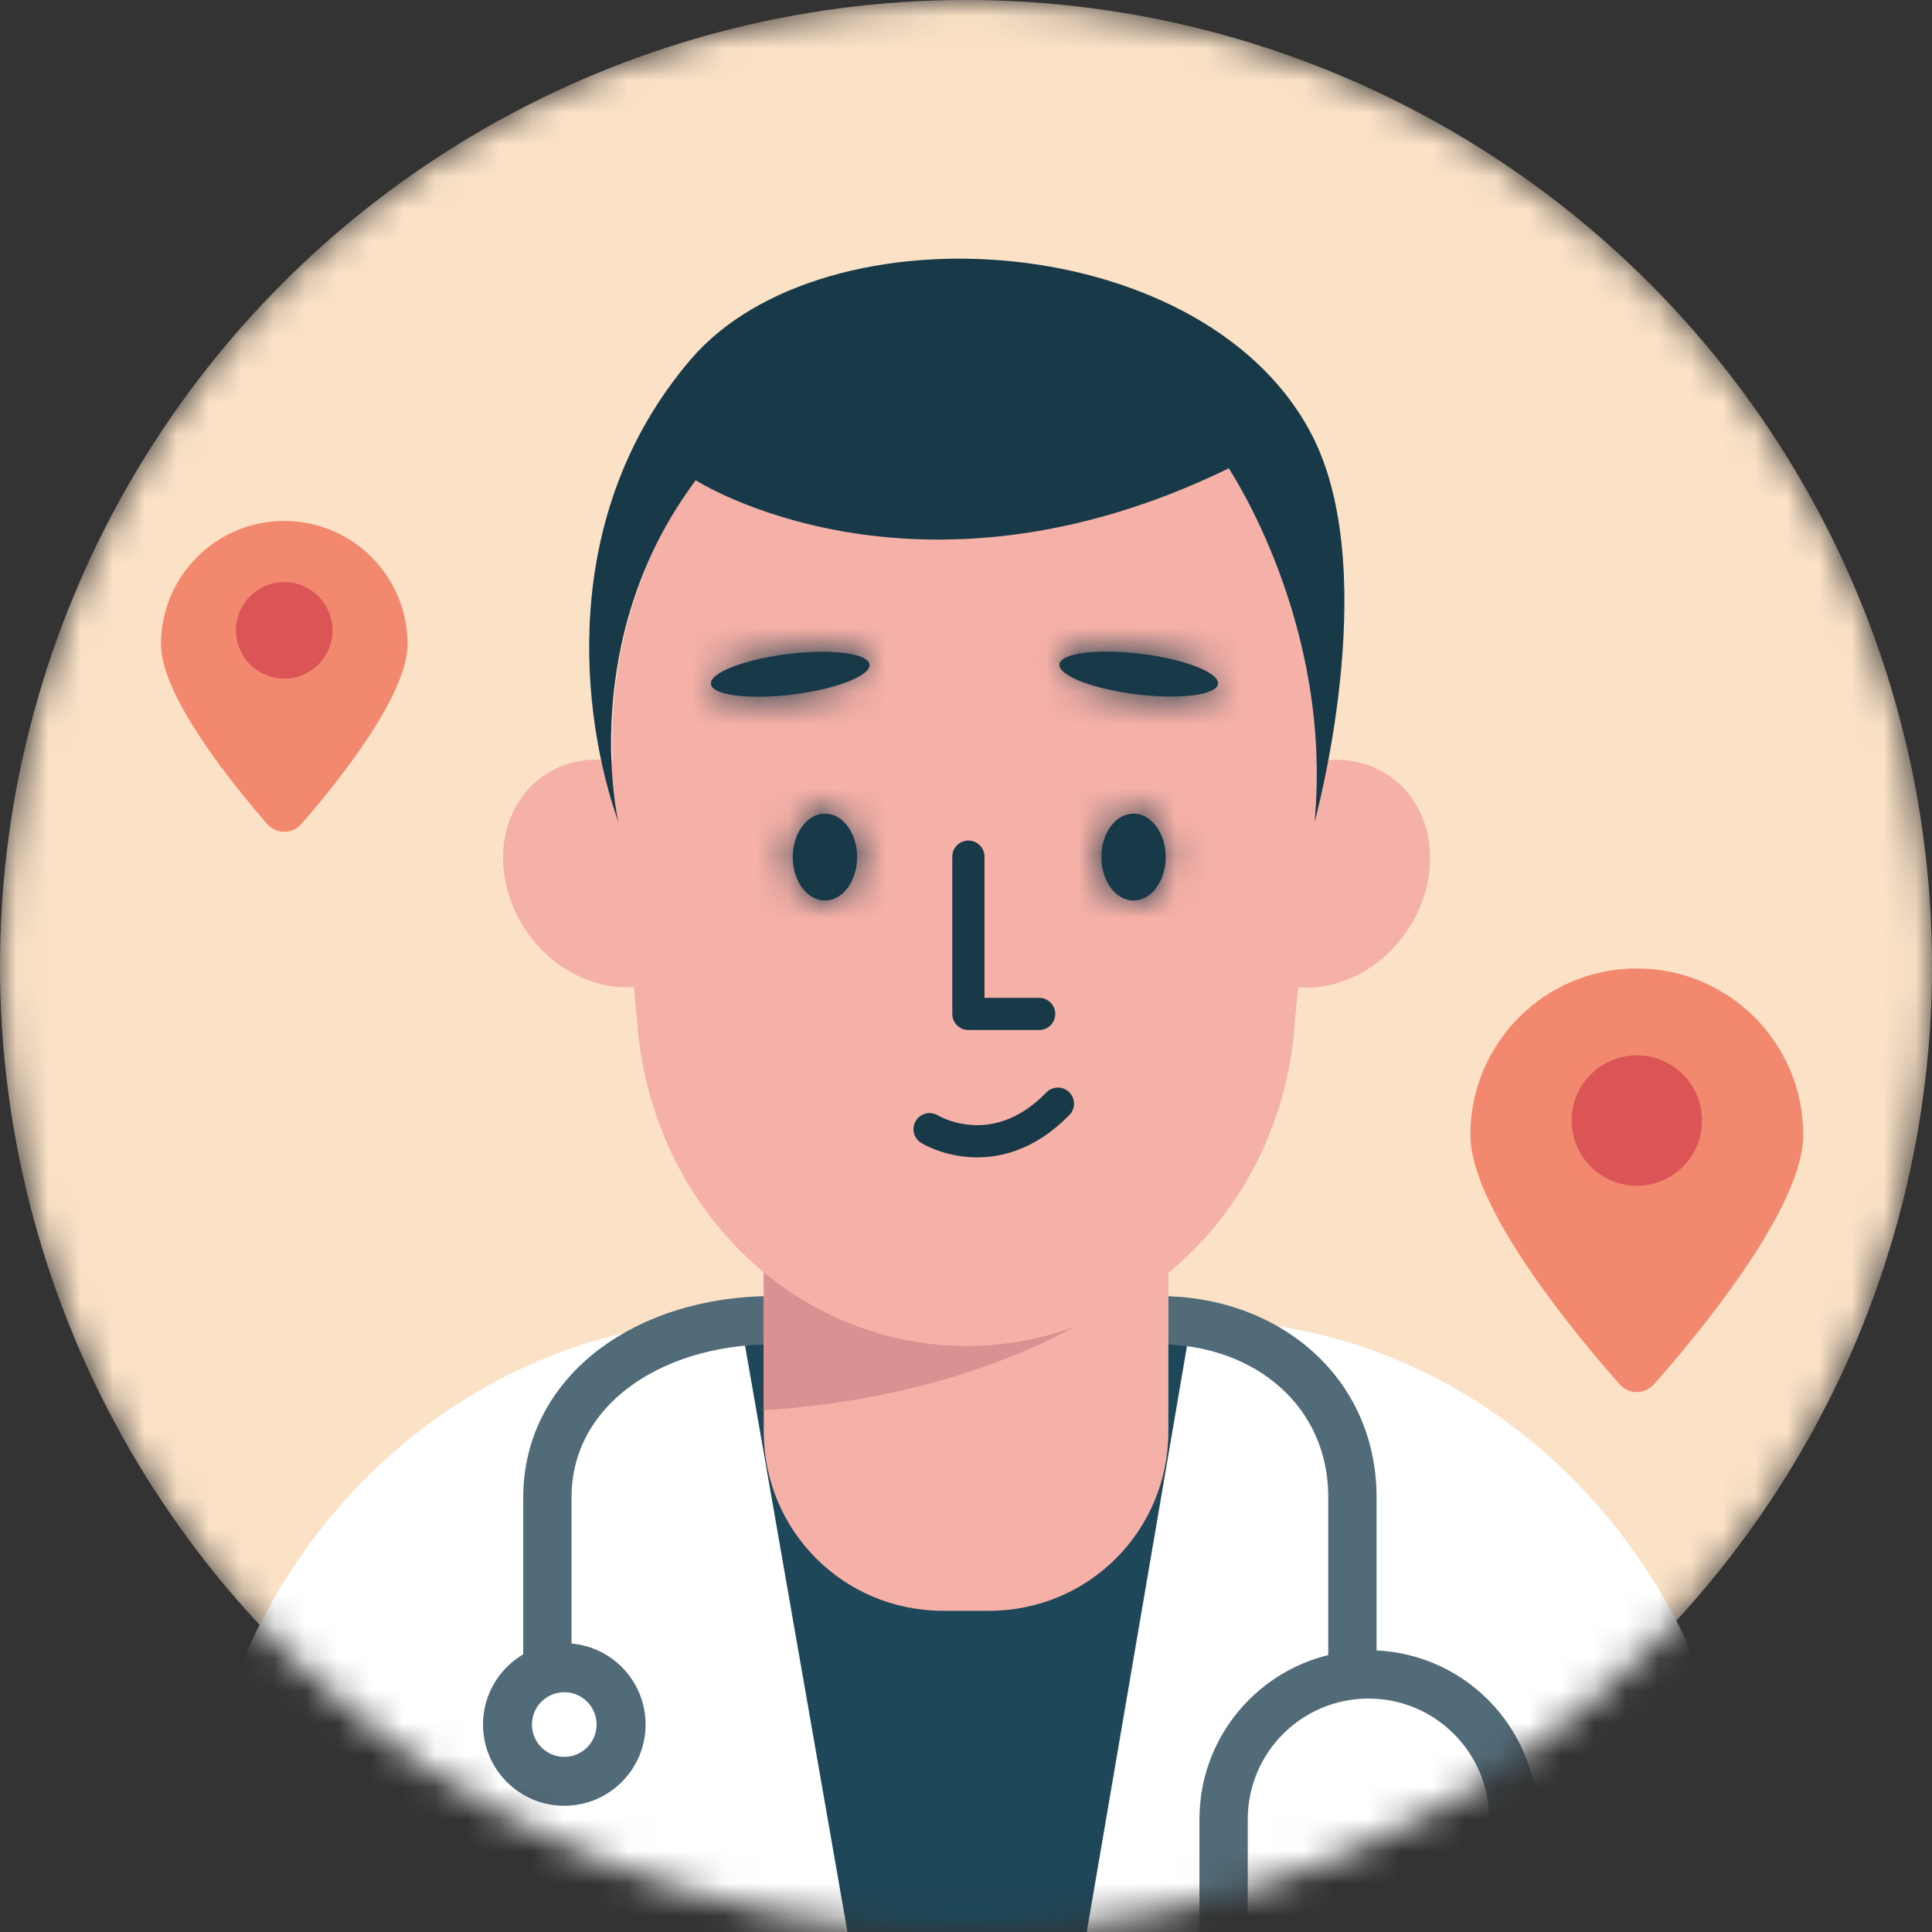<svg width="60" height="60" viewBox="0 0 60 60" fill="none" xmlns="http://www.w3.org/2000/svg">
<rect x="0" y="0" width="60" height="60" fill="#333333" stroke="none"/>
<mask id="mask0_2170_14971" style="mask-type:alpha" maskUnits="userSpaceOnUse" x="0" y="0" width="60" height="60">
<circle cx="30" cy="30" r="30" fill="#FCF0E4"/>
</mask>
<g mask="url(#mask0_2170_14971)">
<circle cx="30" cy="30" r="30" fill="#FBE2C7"/>
<path d="M56.001 35.245C56.001 37.531 52.684 41.501 51.364 42.99C51.078 43.313 50.587 43.313 50.3 42.99C48.981 41.501 45.664 37.531 45.664 35.245C45.664 32.39 47.978 30.076 50.832 30.076C53.687 30.076 56.001 32.39 56.001 35.245Z" fill="#F2896F"/>
<circle cx="50.834" cy="34.8" r="2.025" fill="#DC5556"/>
<path d="M12.657 20.006C12.657 21.626 10.409 24.386 9.359 25.589C9.075 25.914 8.582 25.914 8.298 25.589C7.247 24.386 5 21.626 5 20.006C5 17.892 6.714 16.178 8.828 16.178C10.943 16.178 12.657 17.892 12.657 20.006Z" fill="#F2896F"/>
<circle cx="8.828" cy="19.576" r="1.5" fill="#DC5556"/>
<path d="M5 61.973L6.346 55.37C8.062 46.981 14.953 41 22.925 41H37.26C45.444 41 52.466 47.305 53.97 55.992L55 62H5V61.973Z" fill="white"/>
<path d="M37 41H23L26.668 62H33.408L37 41Z" fill="#1E4759"/>
<path d="M46.25 61C46.25 61.414 46.586 61.75 47 61.75C47.414 61.75 47.75 61.414 47.75 61L46.25 61ZM37.25 61C37.25 61.414 37.586 61.75 38 61.75C38.414 61.75 38.75 61.414 38.75 61L37.25 61ZM47.75 61L47.75 56.5L46.25 56.5L46.25 61L47.75 61ZM37.25 56.5L37.25 61L38.75 61L38.75 56.5L37.25 56.5ZM42.5 51.25C39.6 51.25 37.25 53.6 37.25 56.5L38.75 56.5C38.75 54.429 40.429 52.75 42.5 52.75L42.5 51.25ZM47.75 56.5C47.75 53.6 45.4 51.25 42.5 51.25L42.5 52.75C44.571 52.75 46.25 54.429 46.25 56.5L47.75 56.5Z" fill="#526B78"/>
<ellipse cx="17.525" cy="53.556" rx="2.524" ry="2.524" transform="rotate(-180 17.525 53.556)" fill="#526B78"/>
<circle cx="17.524" cy="53.557" r="1.004" transform="rotate(-180 17.524 53.557)" fill="white"/>
</g>
<path d="M17 52V46.5C17 43.2 20.123 41 24 41" stroke="#526B78" stroke-width="1.5"/>
<path d="M42 52V46.5C42 43.2 39.323 41 36 41" stroke="#526B78" stroke-width="1.5"/>
<path d="M30.715 50.025H29.289C26.2 50.025 23.719 47.543 23.719 44.454V33.736H36.285V44.454C36.285 47.543 33.803 50.025 30.715 50.025Z" fill="#F5B0A7"/>
<path d="M36.285 36.51L23.719 35.533V43.743C23.719 43.77 23.719 43.796 23.719 43.796C30.107 43.374 34.067 41.103 36.285 39.255V36.51Z" fill="#D99191"/>
<path d="M21.129 30.142C22.568 29.122 22.779 26.945 21.6 25.279C20.42 23.613 18.297 23.09 16.857 24.109C15.417 25.129 15.206 27.305 16.386 28.971C17.565 30.637 19.689 31.161 21.129 30.142Z" fill="#F5B0A7"/>
<path d="M43.648 28.98C44.828 27.315 44.617 25.138 43.177 24.118C41.738 23.099 39.614 23.623 38.435 25.288C37.255 26.954 37.466 29.131 38.906 30.151C40.345 31.17 42.469 30.646 43.648 28.98Z" fill="#F5B0A7"/>
<path d="M36.362 39.466C32.666 42.581 27.386 42.581 23.664 39.466C21.42 37.592 19.995 34.767 19.783 31.678L19.044 23.917C18.595 16.736 23.479 10.453 30 10.453C36.52 10.453 41.431 16.736 40.956 23.917L40.216 31.678C40.032 34.767 38.606 37.592 36.362 39.466Z" fill="#F5B0A7"/>
<mask id="path-19-inside-1_2170_14971" fill="white">
<path d="M25.619 27.967C26.171 27.967 26.619 27.363 26.619 26.617C26.619 25.872 26.171 25.268 25.619 25.268C25.067 25.268 24.619 25.872 24.619 26.617C24.619 27.363 25.067 27.967 25.619 27.967Z"/>
</mask>
<path d="M25.619 27.967C26.171 27.967 26.619 27.363 26.619 26.617C26.619 25.872 26.171 25.268 25.619 25.268C25.067 25.268 24.619 25.872 24.619 26.617C24.619 27.363 25.067 27.967 25.619 27.967Z" fill="#183947"/>
<path d="M24.619 26.617C24.619 26.605 24.62 26.515 24.719 26.382C24.818 26.248 25.114 25.968 25.619 25.968V29.967C26.677 29.967 27.472 29.384 27.933 28.762C28.394 28.14 28.619 27.375 28.619 26.617H24.619ZM25.619 25.968C26.124 25.968 26.42 26.248 26.519 26.382C26.618 26.515 26.619 26.605 26.619 26.617H22.619C22.619 27.375 22.844 28.14 23.305 28.762C23.766 29.384 24.562 29.967 25.619 29.967V25.968ZM26.619 26.617C26.619 26.63 26.618 26.72 26.519 26.853C26.42 26.986 26.124 27.267 25.619 27.267V23.268C24.562 23.268 23.766 23.851 23.305 24.473C22.844 25.095 22.619 25.86 22.619 26.617H26.619ZM25.619 27.267C25.114 27.267 24.818 26.986 24.719 26.853C24.62 26.72 24.619 26.63 24.619 26.617H28.619C28.619 25.86 28.394 25.095 27.933 24.473C27.472 23.851 26.677 23.268 25.619 23.268V27.267Z" fill="#183947" mask="url(#path-19-inside-1_2170_14971)"/>
<mask id="path-21-inside-2_2170_14971" fill="white">
<path d="M35.203 27.967C35.755 27.967 36.203 27.363 36.203 26.617C36.203 25.872 35.755 25.268 35.203 25.268C34.651 25.268 34.203 25.872 34.203 26.617C34.203 27.363 34.651 27.967 35.203 27.967Z"/>
</mask>
<path d="M35.203 27.967C35.755 27.967 36.203 27.363 36.203 26.617C36.203 25.872 35.755 25.268 35.203 25.268C34.651 25.268 34.203 25.872 34.203 26.617C34.203 27.363 34.651 27.967 35.203 27.967Z" fill="#183947"/>
<path d="M34.203 26.617C34.203 26.605 34.204 26.515 34.303 26.382C34.402 26.248 34.698 25.968 35.203 25.968V29.967C36.261 29.967 37.056 29.384 37.517 28.762C37.978 28.14 38.203 27.375 38.203 26.617H34.203ZM35.203 25.968C35.708 25.968 36.004 26.248 36.103 26.382C36.202 26.515 36.203 26.605 36.203 26.617H32.203C32.203 27.375 32.428 28.14 32.889 28.762C33.35 29.384 34.146 29.967 35.203 29.967V25.968ZM36.203 26.617C36.203 26.63 36.202 26.72 36.103 26.853C36.004 26.986 35.708 27.267 35.203 27.267V23.268C34.146 23.268 33.35 23.851 32.889 24.473C32.428 25.095 32.203 25.86 32.203 26.617H36.203ZM35.203 27.267C34.698 27.267 34.402 26.986 34.303 26.853C34.204 26.72 34.203 26.63 34.203 26.617H38.203C38.203 25.86 37.978 25.095 37.517 24.473C37.056 23.851 36.261 23.268 35.203 23.268V27.267Z" fill="#183947" mask="url(#path-21-inside-2_2170_14971)"/>
<path d="M28.869 35.068C28.869 35.068 30.875 36.309 32.855 34.276" stroke="#183947" stroke-miterlimit="10" stroke-linecap="round"/>
<path d="M30.074 26.604V31.488H32.272" stroke="#183947" stroke-miterlimit="10" stroke-linecap="round" stroke-linejoin="round"/>
<mask id="path-25-inside-3_2170_14971" fill="white">
<path d="M37.827 21.239C37.87 20.892 36.803 20.474 35.443 20.305C34.083 20.137 32.945 20.282 32.902 20.629C32.859 20.976 33.927 21.394 35.287 21.563C36.647 21.731 37.784 21.586 37.827 21.239Z"/>
</mask>
<path d="M37.827 21.239C37.87 20.892 36.803 20.474 35.443 20.305C34.083 20.137 32.945 20.282 32.902 20.629C32.859 20.976 33.927 21.394 35.287 21.563C36.647 21.731 37.784 21.586 37.827 21.239Z" fill="#183947"/>
<path d="M35.197 22.29C35.761 22.36 36.196 22.475 36.432 22.567C36.565 22.619 36.532 22.624 36.428 22.542C36.374 22.5 36.228 22.378 36.091 22.155C35.944 21.917 35.779 21.509 35.843 20.993L39.812 21.485C39.961 20.284 39.123 19.573 38.9 19.398C38.565 19.135 38.189 18.96 37.89 18.843C37.263 18.597 36.484 18.419 35.688 18.321L35.197 22.29ZM35.843 20.993C35.907 20.478 36.166 20.122 36.367 19.927C36.554 19.745 36.726 19.662 36.788 19.634C36.91 19.58 36.939 19.593 36.798 19.611C36.547 19.642 36.097 19.648 35.533 19.578L35.041 23.547C35.837 23.646 36.635 23.663 37.304 23.578C37.623 23.537 38.03 23.459 38.419 23.286C38.677 23.17 39.663 22.686 39.812 21.485L35.843 20.993ZM35.533 19.578C34.968 19.508 34.533 19.393 34.297 19.301C34.165 19.249 34.197 19.244 34.301 19.326C34.355 19.368 34.502 19.491 34.639 19.713C34.786 19.951 34.95 20.359 34.887 20.875L30.918 20.383C30.769 21.584 31.607 22.295 31.829 22.47C32.164 22.733 32.54 22.908 32.839 23.025C33.467 23.271 34.245 23.449 35.041 23.547L35.533 19.578ZM34.887 20.875C34.823 21.39 34.563 21.746 34.363 21.942C34.176 22.123 34.003 22.206 33.941 22.234C33.82 22.288 33.79 22.276 33.931 22.258C34.182 22.226 34.633 22.22 35.197 22.29L35.688 18.321C34.892 18.222 34.094 18.205 33.426 18.29C33.107 18.331 32.7 18.409 32.311 18.582C32.052 18.698 31.066 19.182 30.918 20.383L34.887 20.875Z" fill="#183947" mask="url(#path-25-inside-3_2170_14971)"/>
<mask id="path-27-inside-4_2170_14971" fill="white">
<path d="M24.618 21.569C25.979 21.4 27.046 20.982 27.003 20.635C26.96 20.288 25.823 20.143 24.463 20.311C23.103 20.48 22.035 20.898 22.078 21.245C22.121 21.592 23.258 21.737 24.618 21.569Z"/>
</mask>
<path d="M24.618 21.569C25.979 21.4 27.046 20.982 27.003 20.635C26.96 20.288 25.823 20.143 24.463 20.311C23.103 20.48 22.035 20.898 22.078 21.245C22.121 21.592 23.258 21.737 24.618 21.569Z" fill="#183947"/>
<path d="M25.019 20.881C24.955 20.365 25.12 19.957 25.267 19.718C25.403 19.497 25.55 19.374 25.604 19.332C25.708 19.25 25.74 19.255 25.608 19.307C25.372 19.399 24.937 19.514 24.373 19.584L24.864 23.553C25.66 23.455 26.439 23.277 27.066 23.031C27.365 22.914 27.741 22.739 28.076 22.476C28.299 22.301 29.137 21.59 28.988 20.389L25.019 20.881ZM24.373 19.584C23.808 19.654 23.358 19.648 23.107 19.616C22.966 19.599 22.996 19.586 23.117 19.64C23.179 19.668 23.352 19.751 23.538 19.933C23.739 20.128 23.999 20.484 24.062 20.999L20.093 21.491C20.242 22.692 21.228 23.176 21.486 23.292C21.875 23.465 22.283 23.543 22.601 23.584C23.27 23.669 24.068 23.652 24.864 23.553L24.373 19.584ZM24.062 20.999C24.126 21.515 23.962 21.923 23.814 22.161C23.678 22.384 23.531 22.506 23.477 22.548C23.373 22.63 23.341 22.625 23.473 22.573C23.709 22.481 24.144 22.366 24.708 22.296L24.217 18.327C23.421 18.425 22.642 18.603 22.015 18.849C21.716 18.966 21.34 19.141 21.005 19.404C20.782 19.579 19.945 20.29 20.093 21.491L24.062 20.999ZM24.708 22.296C25.273 22.226 25.723 22.232 25.974 22.264C26.115 22.281 26.085 22.294 25.964 22.24C25.902 22.212 25.729 22.129 25.543 21.947C25.342 21.752 25.082 21.396 25.019 20.881L28.988 20.389C28.839 19.188 27.853 18.704 27.595 18.588C27.206 18.415 26.798 18.337 26.48 18.296C25.811 18.211 25.013 18.228 24.217 18.327L24.708 22.296Z" fill="#183947" mask="url(#path-27-inside-4_2170_14971)"/>
<path d="M40.825 25.527C40.825 25.527 42.91 18.004 40.825 13.674C37.63 7.101 25.619 6.282 21.448 11.166C17.276 16.05 18.069 22.333 19.204 25.527C19.204 25.527 17.884 19.904 21.606 14.915C21.606 14.915 28.417 19.297 38.158 14.545C38.158 14.545 41.405 19.35 40.825 25.527Z" fill="#183947"/>
</svg>
